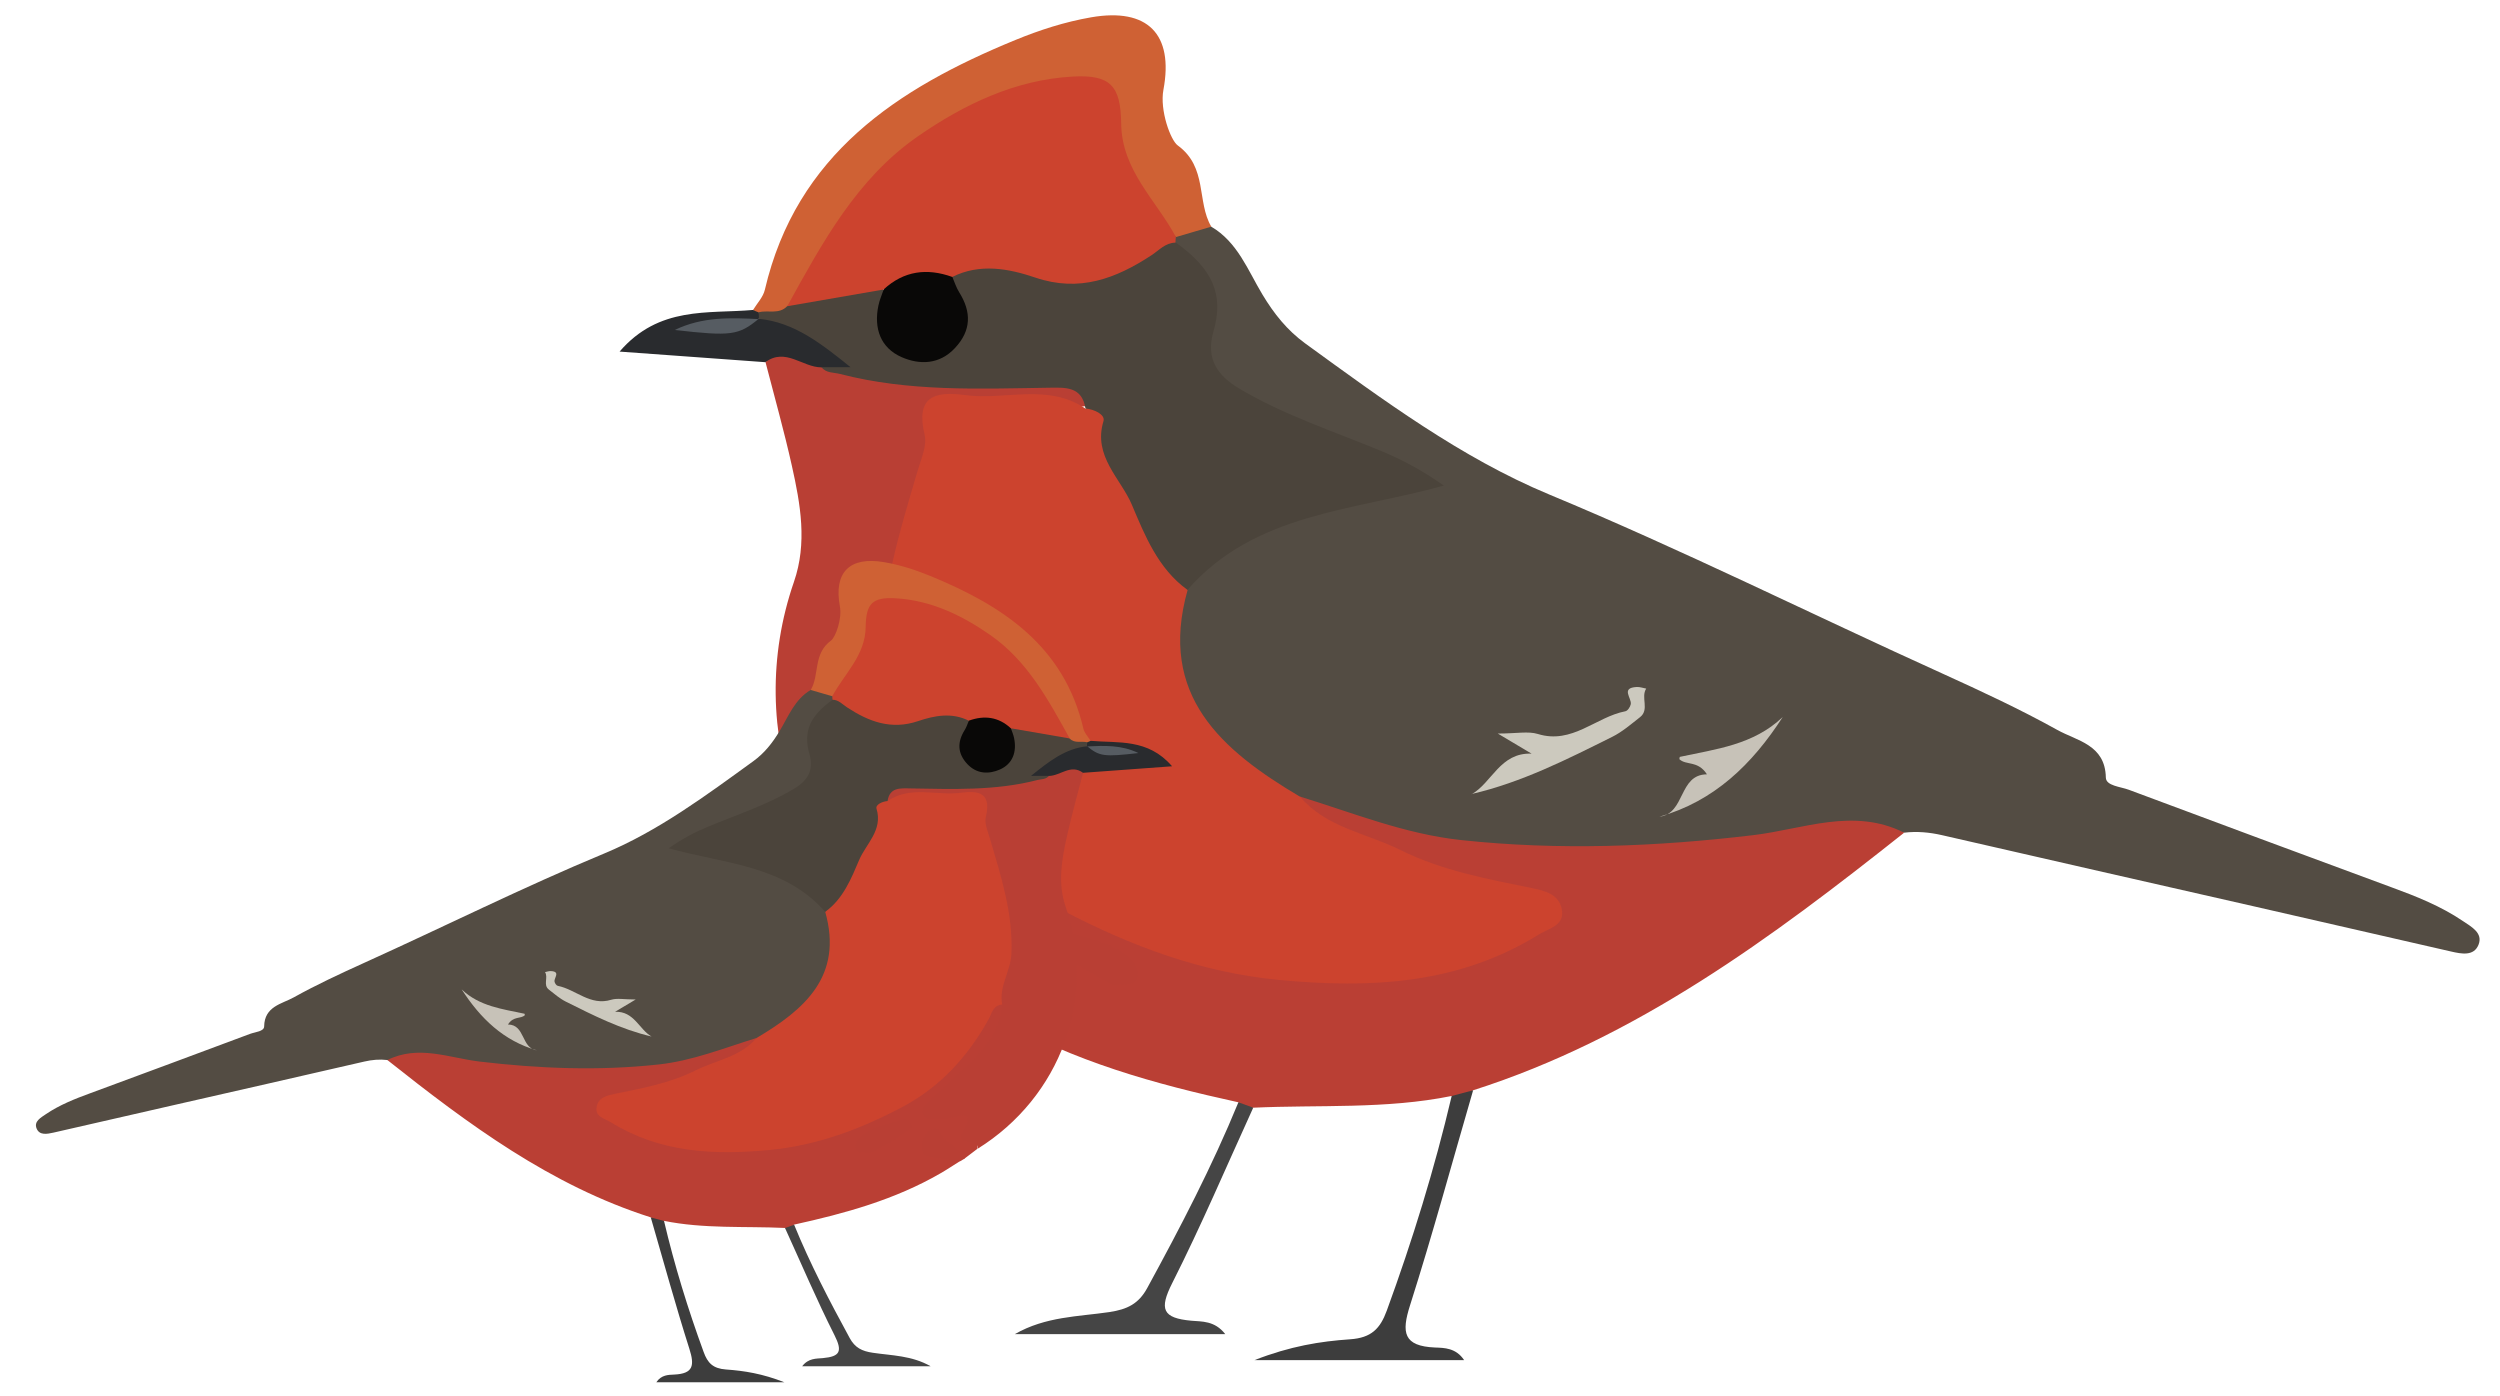 <?xml version="1.0" encoding="UTF-8"?>
<svg id="_1920_1080" data-name="1920_1080" xmlns="http://www.w3.org/2000/svg" viewBox="0 0 294.8 164.58">
  <defs>
    <style>
      .cls-1 {
        fill: #4b443b;
      }

      .cls-2 {
        fill: #3d3d3d;
      }

      .cls-3 {
        fill: #ba3f34;
      }

      .cls-4 {
        fill: #b93f34;
      }

      .cls-5 {
        fill: #292b2e;
      }

      .cls-6 {
        fill: #565c62;
      }

      .cls-7 {
        fill: #090807;
      }

      .cls-8 {
        fill: #534c43;
      }

      .cls-9 {
        fill: #ccc9be;
      }

      .cls-10 {
        fill: #c7c2b8;
      }

      .cls-11 {
        fill: #cc432e;
      }

      .cls-12 {
        fill: #454545;
      }

      .cls-13 {
        fill: #cf6134;
      }
    </style>
  </defs>
  <g id="_3-_Carrousel" data-name="3- Carrousel">
    <g id="carboncito">
      <g id="AVES_ROJAS" data-name="AVES ROJAS">
        <g>
          <path class="cls-8" d="M142.83,26.73c3.11,1.82,4.32,5.15,6.03,7.99,1.37,2.28,2.91,4.21,5.03,5.76,9.16,6.65,18.41,13.51,28.77,17.82,15.72,6.53,30.92,14.12,46.4,21.13,4.58,2.08,9.16,4.21,13.55,6.65,2.29,1.28,5.64,1.72,5.71,5.61,.02,.98,1.72,1.07,2.71,1.44,10.31,3.84,20.62,7.69,30.95,11.49,2.95,1.08,5.85,2.23,8.46,4,1.01,.68,2.39,1.41,1.82,2.8-.55,1.35-1.99,1.07-3.24,.78-7.68-1.77-15.37-3.53-23.05-5.28-12.33-2.81-24.66-5.6-36.98-8.44-1.49-.34-2.95-.47-4.45-.29-14.09-.09-27.91,3.47-42.09,2.87-10.04-.42-19.57-2.21-28.77-6.1-3.75-1.67-6.95-4.08-9.98-6.88-5.71-5.28-6.73-11.44-4.18-18.5,6.86-9.73,17.82-10.31,29.02-12.24-5.88-3.76-11.76-5.12-17.11-7.64-2.22-1.05-4.42-2.1-6.44-3.47-1.89-1.28-3.67-3.26-3.02-5.39,1.56-5.08-.93-8.6-3.67-12.21-.09-.44,0-.85,.27-1.22,1.27-1.15,2.66-1.53,4.25-.69Z"/>
          <path class="cls-3" d="M153.29,93.93c6.27,1.93,12.37,4.42,19,5.13,11.53,1.24,22.97,.79,34.46-.58,5.88-.7,11.82-3.29,17.79-.29-15.6,12.37-31.52,24.22-50.84,30.38-.78,.47-1.48,1.26-2.54,.67-7.73,1.57-15.58,1.02-23.39,1.38-.74,.2-1.3-.07-1.75-.64-9.82-2.15-19.46-4.81-28.25-9.89-1.29-.74-2.53-1.57-3.79-2.36,1.23-1.51,3.09-1.44,4.73-1.92,.7-.21,1.2-.59,1.21-1.38,0-.42-.15-.82-.55-1.01-.75-.35-1.27,.12-1.73,.62-1.29,1.41-2.73,2.58-4.58,3.16-.82-.62-1.64-1.24-2.46-1.87-.2-2,1.61-3.39,1.41-5.62-.18-1.94,2.01-1.56,3.5-1.46,1.27,.08,3.04,1,3.64-.52,.54-1.37-1.17-2.31-2.15-3.12-4.09-3.37-7.85-7.03-10.51-11.67-1.06-1.85-2.43-3.72-.41-5.81,1.96-.31,2.67,1.24,3.3,2.5,5.82,11.73,16.3,17.91,27.87,21.87,10.98,3.76,22.47,5.18,34.09,1.67,3.26-.98,6.62-1.44,9.29-3.78,.69-.6,1.8-1,1.5-2.17-.27-1.08-1.36-1.26-2.28-1.45-7.23-1.49-14.23-3.73-20.83-7.01-2.21-1.1-5.54-1.23-5.76-4.84Z"/>
          <path class="cls-4" d="M105.86,87.46c.5,6.17,4.77,9.99,8.9,13.75,1.89,1.72,3.72,3.52,5.58,5.27,.6,.56,1.13,1.24,.83,2.13-.33,.97-1.23,.91-2.03,.91-1.08,0-2.22,.16-3.23-.12-2.76-.75-4.61-1.25-2.41,2.7,1.55,2.78-3.19,.95-2.86,3.22-16.06-9.99-23.07-29.19-17.02-46.7,1.59-4.6,.77-9.16-.24-13.68-.91-4.1-2.06-8.15-3.11-12.23,2.41-3.46,4.9-.28,7.36-.09,8.29,2.02,16.72,2.03,25.17,2,2.27-.01,5.23-.49,5.42,3.26-4.4,.47-8.79-.21-13.19-.2-3.31,0-4.82,.69-5.01,4.43-.27,5.02-2.6,9.68-3.7,14.6-1.18,5.29-1.38,10.49-.07,15.73,.44,1.74,.97,3.45-.39,5.03Z"/>
          <path class="cls-13" d="M142.83,26.73c-1.38,.41-2.77,.81-4.15,1.22-4.48-3.09-6.68-7.44-7.3-12.78-.5-4.36-2.2-5.84-6.47-4.95-8.39,1.75-15.92,5.19-21.73,11.89-3.86,4.46-6.4,9.75-9.81,14.49-1.05,.96-2.27,1.22-3.63,.83-.43-.17-.74-.46-.94-.88,.48-.79,1.19-1.52,1.39-2.38,3.73-15.96,15.62-23.74,29.53-29.45,2.87-1.18,5.84-2.14,8.95-2.68,6.65-1.15,9.75,1.97,8.52,8.55-.45,2.41,.84,5.95,1.69,6.56,3.54,2.58,2.22,6.63,3.95,9.57Z"/>
          <path class="cls-12" d="M146.03,129.98c.58,.21,1.17,.43,1.75,.64-3.15,6.91-6.13,13.91-9.55,20.68-1.56,3.09-1.15,4.13,2.26,4.44,1.19,.11,2.75-.03,3.99,1.58h-24.81c3.63-2.09,7.51-2.06,11.15-2.6,2.12-.32,3.45-.98,4.46-2.83,3.9-7.15,7.66-14.36,10.75-21.9Z"/>
          <path class="cls-2" d="M171.17,129.24c.85-.22,1.69-.45,2.54-.67-2.46,8.46-4.77,16.97-7.44,25.36-1.02,3.2-.8,4.81,2.96,4.97,1.05,.04,2.46,.03,3.42,1.49h-24.73c4.24-1.66,7.78-2.22,11.28-2.46,2.51-.17,3.55-1.25,4.33-3.38,3.03-8.29,5.63-16.71,7.65-25.3Z"/>
          <path class="cls-5" d="M88.8,36.55c.21,.11,.43,.21,.65,.28,.22,.48,.1,.83-.37,1.06-3.08,1.06-6.43,.06-8.32,.76,2.03-.88,5.7,.68,8.83-1.14,5.07-.81,8.22,2.34,11.85,5.65-1.81,.67-3.17,.85-4.58,.16-2.22,0-4.23-2.37-6.61-.61-5.5-.4-10.99-.8-17.19-1.25,4.66-5.41,10.42-4.44,15.74-4.91Z"/>
          <path class="cls-4" d="M113.08,117.19c1.1-2.23,3.9-2.84,4.88-5.23,.27-.66,1.12-.69,1.76-.25,1.05,.73,1.71,1.69,1.65,3.05-.04,1.01-.2,1.9-1.42,2.08-1.98,.3-3.97,.59-5.96,.89-.3-.18-.61-.36-.91-.54Z"/>
          <path class="cls-11" d="M105.86,87.46c.69-3.49-1.64-6.39-1.78-9.85-.3-7.74,2-14.83,4.11-22.04,.41-1.41,1.15-3.01,.84-4.3-1.07-4.5,1.14-5.17,4.78-4.68,4.72,.64,9.74-1.44,14.2,1.6,1.26-.83,2.4-.14,2.6,.9,1.5,7.6,6.19,13.71,9.43,20.49-3.5,12.43,3.99,18.88,13.26,24.37,3.1,3.66,7.84,4.29,11.83,6.28,4.86,2.42,10.23,3.42,15.54,4.5,1.45,.3,3.1,.69,3.48,2.4,.44,2.01-1.47,2.31-2.68,3.06-9.48,5.87-19.78,6.39-30.58,5.37-9.23-.87-17.56-4.01-25.58-8.21-7.37-3.87-12.81-9.81-16.83-17.08-.63-1.13-.85-2.7-2.62-2.79Z"/>
          <path class="cls-1" d="M140.03,69.56c-3.47-2.49-5.05-6.47-6.56-10.04-1.3-3.08-4.61-5.73-3.35-9.85,.24-.79-1.1-1.41-2.12-1.5-.42-2.65-2.41-2.47-4.35-2.45-8.24,.13-16.49,.48-24.58-1.62-.77-.2-1.63-.08-2.21-.8,1.05,0,2.1,0,3.44,0-3.44-2.76-6.6-5.29-10.84-5.71l.03,.03c0-.27,0-.53-.04-.8,1.12-.28,2.42,.29,3.38-.72,3.33-2.12,7.04-2.47,10.85-2.32,1.56,.9,.72,2.41,.9,3.65,.41,2.85,2.42,4.45,5.06,3.81,2.77-.67,3.62-2.56,2.91-5.23-.34-1.28-1.13-2.5-.46-3.9,2.46-2.26,5.5-1.72,8.11-.97,5.62,1.62,10.7,1.26,15.46-2.29,.87-.65,1.91-1.12,2.98-.26,4.35,3.12,5.72,6.12,4.45,10.5-.94,3.24,.5,5.22,3.06,6.74,5.26,3.12,11.06,5.01,16.67,7.33,2.49,1.03,4.88,2.3,7.44,4.1-10.62,2.98-22.29,3.2-30.22,12.28Z"/>
          <path class="cls-11" d="M104.19,34.14c-3.79,.66-7.57,1.31-11.36,1.97,4.12-7.46,8.19-15.03,15.4-20.03,5.46-3.78,11.45-6.66,18.22-7.05,4.47-.26,5.71,1.05,5.76,5.55,.07,5.51,4.11,9,6.45,13.36-.03,.22-.05,.44-.05,.67-1.19,.02-1.91,.88-2.8,1.47-4.2,2.76-8.53,4.42-13.73,2.65-3.14-1.06-6.52-1.71-9.8-.07-2.69,.55-5.4,1-8.1,1.48Z"/>
          <path class="cls-9" d="M173.54,93.65c2.38-1.33,3.35-4.93,7.06-4.78-1.02-.61-2.03-1.21-3.98-2.37,2.23,0,3.58-.3,4.72,.05,4.05,1.26,6.84-2.01,10.33-2.68,.26-.05,.57-.51,.63-.83,.13-.72-1.23-1.93,.7-2.03,.37-.02,.75,.12,1.12,.19-.67,1.04,.42,2.47-.73,3.37-1.05,.82-2.09,1.73-3.28,2.32-5.34,2.66-10.67,5.37-16.58,6.74Z"/>
          <path class="cls-10" d="M201.29,91.32c-1.07-1.68-2.46-1.03-3.26-1.8,.02-.11,.03-.26,.06-.27,4.26-.92,8.68-1.41,12.13-4.7-3.62,5.61-8.1,9.93-14.54,11.76,3.08-.37,2.23-4.98,5.6-5Z"/>
          <path class="cls-4" d="M131.21,116.17c-2.3-1.38-5.2-2.72-7.57-4.71-1.07-.9,.76-2.12,1.6-1.79,2.68,1.04,5.76,1.23,7.96,3.33,.63,.59,1.3,1.56,.79,2.52-.43,.8-1.43,.48-2.78,.66Z"/>
          <path class="cls-6" d="M89.46,37.6c-2.36,1.95-3.26,2.07-9.89,1.31,3.26-1.58,6.59-1.45,9.92-1.28,0,0-.03-.03-.03-.03Z"/>
          <path class="cls-7" d="M104.19,34.14c2.39-2.21,5.12-2.56,8.11-1.48,.26,.61,.46,1.25,.81,1.81,1.46,2.33,1.43,4.51-.5,6.57-1.83,1.97-4.18,2-6.3,1.07-2.48-1.09-3.29-3.39-2.73-6.07,.13-.65,.41-1.27,.62-1.9Z"/>
        </g>
        <g>
          <path class="cls-8" d="M95.6,81.36c-1.9,1.11-2.64,3.15-3.69,4.88-.84,1.39-1.77,2.57-3.08,3.52-5.6,4.06-11.24,8.25-17.57,10.88-9.6,3.99-18.88,8.63-28.34,12.91-2.8,1.27-5.6,2.57-8.28,4.06-1.4,.78-3.45,1.05-3.49,3.42,0,.6-1.05,.66-1.65,.88-6.3,2.35-12.6,4.7-18.9,7.02-1.8,.66-3.57,1.36-5.17,2.44-.61,.42-1.46,.86-1.11,1.71,.34,.82,1.22,.65,1.98,.48,4.69-1.08,9.39-2.15,14.08-3.22,7.53-1.72,15.06-3.42,22.58-5.16,.91-.21,1.8-.29,2.72-.18,8.61-.05,17.04,2.12,25.71,1.75,6.13-.26,11.95-1.35,17.57-3.72,2.29-1.02,4.25-2.49,6.09-4.2,3.49-3.22,4.11-6.99,2.55-11.3-4.19-5.94-10.88-6.3-17.73-7.48,3.59-2.3,7.18-3.12,10.45-4.66,1.36-.64,2.7-1.28,3.93-2.12,1.16-.78,2.24-1.99,1.84-3.29-.95-3.1,.57-5.25,2.24-7.46,.05-.27,0-.52-.16-.74-.77-.7-1.62-.94-2.59-.42Z"/>
          <path class="cls-3" d="M89.21,122.4c-3.83,1.18-7.56,2.7-11.61,3.13-7.04,.76-14.03,.48-21.05-.35-3.59-.43-7.22-2.01-10.87-.18,9.53,7.56,19.25,14.79,31.05,18.55,.48,.28,.9,.77,1.55,.41,4.72,.96,9.52,.62,14.28,.84,.45,.12,.79-.04,1.07-.39,6-1.32,11.89-2.94,17.25-6.04,.79-.45,1.54-.96,2.31-1.44-.75-.92-1.89-.88-2.89-1.17-.42-.13-.74-.36-.74-.84,0-.26,.09-.5,.33-.61,.46-.22,.78,.07,1.05,.38,.79,.86,1.67,1.58,2.8,1.93,.5-.38,1-.76,1.5-1.14,.12-1.22-.98-2.07-.86-3.43,.11-1.18-1.23-.95-2.14-.89-.78,.05-1.86,.61-2.22-.32-.33-.84,.71-1.41,1.31-1.9,2.5-2.06,4.79-4.29,6.42-7.13,.65-1.13,1.49-2.27,.25-3.55-1.2-.19-1.63,.76-2.02,1.53-3.55,7.17-9.95,10.94-17.02,13.36-6.7,2.29-13.73,3.16-20.82,1.02-1.99-.6-4.04-.88-5.67-2.31-.42-.37-1.1-.61-.92-1.32,.17-.66,.83-.77,1.39-.89,4.41-.91,8.69-2.28,12.72-4.28,1.35-.67,3.38-.75,3.52-2.95Z"/>
          <path class="cls-4" d="M118.18,118.45c-.31,3.77-2.92,6.1-5.43,8.4-1.16,1.05-2.27,2.15-3.41,3.22-.36,.34-.69,.76-.5,1.3,.2,.59,.75,.56,1.24,.56,.66,0,1.35,.1,1.97-.07,1.69-.46,2.82-.77,1.47,1.65-.95,1.7,1.95,.58,1.75,1.96,9.81-6.1,14.09-17.83,10.4-28.52-.97-2.81-.47-5.59,.15-8.36,.56-2.51,1.26-4.98,1.9-7.47-1.47-2.12-2.99-.17-4.49-.06-5.06,1.23-10.21,1.24-15.38,1.22-1.39,0-3.19-.3-3.31,1.99,2.69,.29,5.37-.13,8.06-.12,2.02,0,2.94,.42,3.06,2.71,.16,3.06,1.59,5.91,2.26,8.92,.72,3.23,.84,6.4,.04,9.61-.27,1.06-.59,2.1,.24,3.07Z"/>
          <path class="cls-13" d="M95.6,81.36c.85,.25,1.69,.49,2.54,.74,2.74-1.89,4.08-4.54,4.46-7.81,.31-2.66,1.34-3.57,3.95-3.02,5.12,1.07,9.73,3.17,13.27,7.26,2.36,2.72,3.91,5.96,5.99,8.85,.64,.59,1.39,.74,2.22,.51,.26-.1,.45-.28,.57-.53-.29-.48-.73-.93-.85-1.45-2.28-9.75-9.54-14.5-18.04-17.99-1.76-.72-3.57-1.31-5.46-1.63-4.06-.7-5.96,1.2-5.21,5.22,.28,1.47-.52,3.63-1.03,4.01-2.16,1.58-1.35,4.05-2.41,5.85Z"/>
          <path class="cls-12" d="M93.64,144.42c-.36,.13-.71,.26-1.07,.39,1.93,4.22,3.74,8.49,5.83,12.63,.95,1.89,.7,2.52-1.38,2.71-.73,.07-1.68-.02-2.43,.96,5.08,0,9.98,0,15.15,0-2.22-1.27-4.59-1.26-6.81-1.59-1.3-.19-2.11-.6-2.73-1.73-2.38-4.37-4.68-8.77-6.56-13.38Z"/>
          <path class="cls-2" d="M78.29,143.97c-.52-.14-1.03-.27-1.55-.41,1.5,5.17,2.92,10.36,4.55,15.49,.62,1.95,.49,2.94-1.81,3.04-.64,.03-1.5,.02-2.09,.91,4.91,0,9.7,0,15.11,0-2.59-1.02-4.75-1.36-6.89-1.51-1.53-.11-2.17-.76-2.64-2.07-1.85-5.06-3.44-10.21-4.67-15.45Z"/>
          <path class="cls-5" d="M128.6,87.36c-.13,.07-.26,.13-.4,.17-.14,.29-.06,.51,.23,.65,1.88,.65,3.93,.03,5.08,.47-1.24-.54-3.48,.41-5.4-.7-3.1-.49-5.02,1.43-7.24,3.45,1.11,.41,1.93,.52,2.8,.1,1.36,0,2.58-1.45,4.04-.37,3.36-.24,6.72-.49,10.5-.77-2.85-3.31-6.36-2.71-9.61-3Z"/>
          <path class="cls-4" d="M113.77,136.61c-.67-1.36-2.38-1.73-2.98-3.19-.16-.4-.69-.42-1.08-.15-.64,.45-1.04,1.03-1.01,1.86,.03,.62,.12,1.16,.87,1.27,1.21,.18,2.42,.36,3.64,.54,.19-.11,.37-.22,.56-.33Z"/>
          <path class="cls-11" d="M118.18,118.45c-.42-2.13,1-3.9,1.09-6.02,.19-4.73-1.22-9.06-2.51-13.46-.25-.86-.7-1.84-.51-2.63,.65-2.75-.69-3.16-2.92-2.86-2.88,.39-5.95-.88-8.67,.98-.77-.51-1.46-.08-1.59,.55-.92,4.64-3.78,8.37-5.76,12.51,2.14,7.59-2.44,11.53-8.1,14.88-1.89,2.24-4.79,2.62-7.23,3.84-2.97,1.48-6.25,2.09-9.49,2.75-.89,.18-1.9,.42-2.12,1.47-.27,1.23,.9,1.41,1.64,1.87,5.79,3.58,12.08,3.9,18.68,3.28,5.64-.53,10.73-2.45,15.62-5.02,4.5-2.36,7.83-5.99,10.28-10.43,.38-.69,.52-1.65,1.6-1.7Z"/>
          <path class="cls-1" d="M97.31,107.52c2.12-1.52,3.08-3.95,4.01-6.13,.8-1.88,2.81-3.5,2.04-6.02-.15-.48,.67-.86,1.3-.91,.25-1.62,1.47-1.51,2.66-1.49,5.03,.08,10.07,.29,15.01-.99,.47-.12,1-.05,1.35-.49-.64,0-1.28,0-2.1,0,2.1-1.69,4.03-3.23,6.62-3.49l-.02,.02c0-.16,0-.32,.02-.49-.68-.17-1.48,.17-2.06-.44-2.03-1.3-4.3-1.51-6.62-1.41-.95,.55-.44,1.47-.55,2.23-.25,1.74-1.48,2.72-3.09,2.33-1.69-.41-2.21-1.56-1.78-3.19,.21-.78,.69-1.52,.28-2.38-1.51-1.38-3.36-1.05-4.95-.59-3.43,.99-6.53,.77-9.44-1.4-.53-.39-1.17-.69-1.82-.16-2.66,1.9-3.49,3.74-2.72,6.41,.57,1.98-.3,3.19-1.87,4.11-3.21,1.91-6.76,3.06-10.18,4.48-1.52,.63-2.98,1.41-4.55,2.51,6.48,1.82,13.61,1.96,18.46,7.5Z"/>
          <path class="cls-11" d="M119.2,85.88c2.31,.4,4.63,.8,6.94,1.2-2.52-4.55-5-9.18-9.41-12.23-3.33-2.31-6.99-4.07-11.13-4.3-2.73-.16-3.49,.64-3.52,3.39-.04,3.36-2.51,5.5-3.94,8.16,.02,.14,.03,.27,.03,.41,.72,.01,1.16,.54,1.71,.9,2.56,1.68,5.21,2.7,8.39,1.62,1.92-.65,3.98-1.05,5.98-.04,1.64,.34,3.3,.61,4.95,.9Z"/>
          <path class="cls-9" d="M76.84,122.23c-1.46-.81-2.05-3.01-4.31-2.92,.62-.37,1.24-.74,2.43-1.45-1.36,0-2.18-.18-2.88,.03-2.47,.77-4.18-1.22-6.31-1.64-.16-.03-.35-.31-.38-.5-.08-.44,.75-1.18-.43-1.24-.23-.01-.46,.07-.69,.12,.41,.63-.26,1.51,.45,2.06,.64,.5,1.28,1.06,2,1.42,3.26,1.63,6.52,3.28,10.13,4.12Z"/>
          <path class="cls-10" d="M59.9,120.81c.65-1.03,1.5-.63,1.99-1.1-.01-.07-.02-.16-.04-.17-2.6-.56-5.3-.86-7.41-2.87,2.21,3.43,4.95,6.07,8.88,7.19-1.88-.23-1.36-3.04-3.42-3.05Z"/>
          <path class="cls-4" d="M102.7,135.98c1.4-.84,3.18-1.66,4.62-2.88,.65-.55-.46-1.29-.98-1.09-1.64,.63-3.52,.75-4.86,2.03-.38,.36-.8,.96-.48,1.54,.26,.49,.88,.29,1.7,.4Z"/>
          <path class="cls-6" d="M128.2,88c1.44,1.19,1.99,1.27,6.04,.8-1.99-.97-4.03-.88-6.06-.78,0,0,.02-.02,.02-.02Z"/>
          <path class="cls-7" d="M119.2,85.88c-1.46-1.35-3.13-1.56-4.95-.9-.16,.37-.28,.77-.49,1.1-.89,1.42-.87,2.75,.3,4.01,1.12,1.2,2.55,1.22,3.85,.65,1.51-.67,2.01-2.07,1.67-3.71-.08-.4-.25-.78-.38-1.16Z"/>
        </g>
      </g>
    </g>
  </g>
</svg>